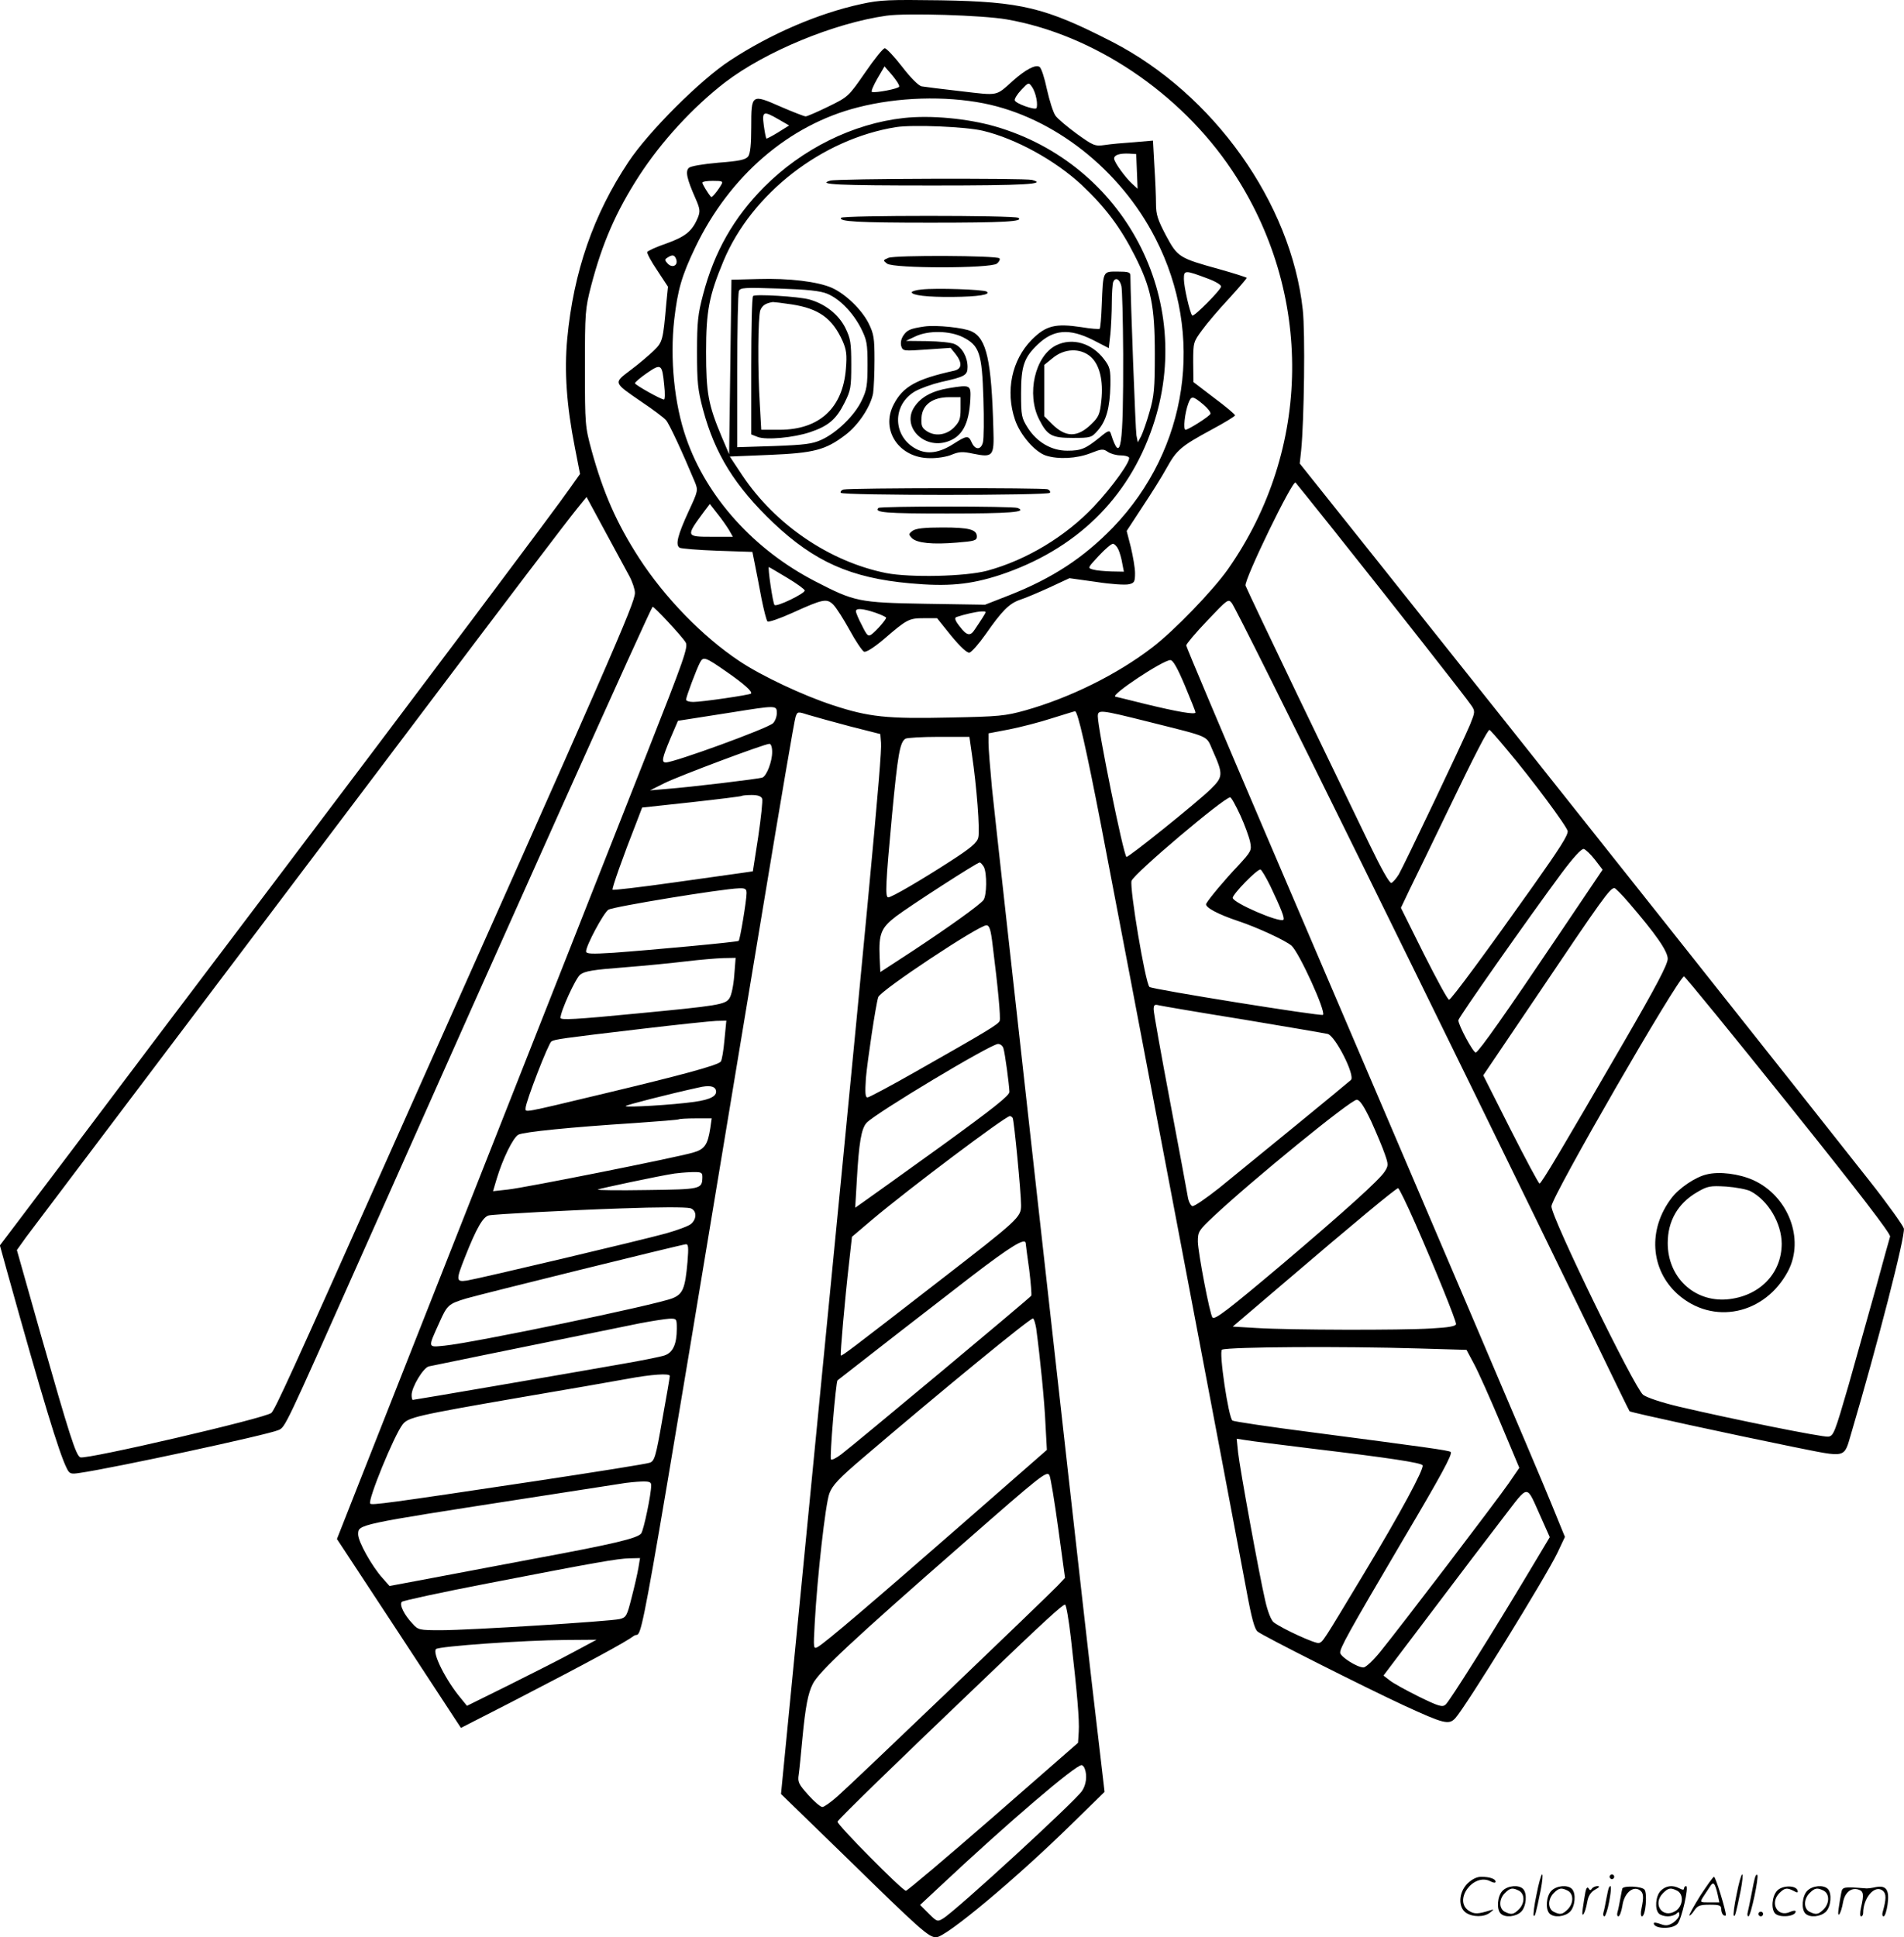 <svg version="1.0" xmlns="http://www.w3.org/2000/svg"
  viewBox="0 0 818.529 832.732"
 preserveAspectRatio="xMidYMid meet">
<g transform="translate(-0.046,833.732) scale(0.1,-0.1)"
fill="#000000" stroke="none">
<path d="M3703 8320 c-185 -40 -391 -129 -563 -242 -128 -83 -352 -307 -438
-437 -150 -225 -236 -472 -263 -760 -13 -140 -3 -286 33 -468 l22 -113 -44
-62 c-52 -76 -624 -838 -1316 -1753 -279 -368 -648 -857 -820 -1086 l-314
-415 29 -105 c154 -553 226 -789 258 -852 12 -25 17 -27 56 -21 151 22 805
163 854 184 30 12 28 10 353 740 666 1498 1243 2784 1256 2799 4 4 126 -126
142 -153 12 -19 -6 -70 -166 -476 -231 -585 -1127 -2855 -1244 -3152 l-89
-226 267 -406 266 -406 217 111 c333 172 493 259 527 285 44 32 -10 -272 556
3139 72 435 134 800 139 812 8 22 9 22 56 7 26 -8 107 -30 178 -49 l130 -33 3
-38 c5 -55 -49 -627 -339 -3588 l-91 -930 281 -273 c320 -313 354 -343 386
-343 42 0 345 253 589 493 l135 132 -55 470 c-76 660 -410 3658 -429 3844 -8
85 -15 172 -15 195 l0 41 89 17 c50 10 132 31 184 48 52 16 96 30 99 30 12 0
49 -165 112 -490 76 -393 581 -3050 625 -3289 22 -120 35 -167 48 -177 25 -20
460 -239 628 -317 174 -80 194 -85 222 -55 44 48 388 605 439 711 l32 68 -58
142 c-55 136 -484 1141 -1226 2875 -189 442 -344 809 -344 815 1 7 41 55 91
107 87 92 90 94 105 75 25 -30 914 -1836 1552 -3150 85 -176 156 -322 158
-324 4 -5 442 -100 703 -153 236 -47 217 -52 251 62 109 369 233 848 225 877
-3 12 -69 105 -148 205 -148 189 -1514 1911 -2110 2658 l-339 425 6 55 c13
129 18 510 7 606 -50 459 -384 928 -820 1152 -287 147 -389 172 -736 178 -222
3 -260 2 -342 -16z m625 -66 c373 -65 745 -314 969 -649 351 -526 344 -1199
-18 -1715 -66 -93 -230 -263 -324 -335 -152 -117 -355 -217 -546 -271 -86 -24
-114 -27 -326 -31 -269 -6 -347 2 -502 53 -126 41 -307 126 -401 189 -158 105
-321 272 -433 445 -96 149 -153 279 -203 460 -28 103 -29 111 -29 355 0 240 1
254 27 355 48 183 107 318 205 470 98 151 232 296 370 403 174 133 469 255
695 287 87 12 412 2 516 -16z m1409 -2199 c263 -330 569 -720 588 -749 18 -26
17 -29 -5 -84 -30 -72 -281 -599 -306 -643 -11 -18 -25 -34 -32 -37 -8 -2 -43
60 -96 170 -46 95 -183 379 -304 630 -121 252 -223 467 -227 478 -7 24 203
457 215 443 4 -4 79 -98 167 -208z m-3031 -194 c13 -24 24 -57 24 -72 0 -44
-95 -261 -1063 -2429 -415 -931 -484 -1081 -500 -1096 -23 -22 -794 -201 -821
-191 -19 7 -47 96 -170 527 l-103 364 40 56 c23 30 340 451 706 935 365 484
782 1035 925 1225 443 588 698 923 739 973 l39 48 80 -148 c44 -81 91 -168
104 -192z m419 -412 c72 -50 112 -85 104 -93 -6 -6 -211 -36 -248 -36 -17 0
-31 4 -31 10 0 12 45 132 60 160 14 26 22 24 115 -41z m1969 -58 c25 -60 46
-112 46 -116 0 -11 -79 3 -215 36 -66 16 -124 31 -130 32 -21 7 205 157 237
157 11 0 30 -33 62 -109z m-1754 -119 c0 -16 -8 -36 -17 -44 -26 -23 -424
-168 -460 -168 -20 0 -16 18 19 102 l33 77 45 7 c25 4 108 17 185 29 194 31
195 31 195 -3z m1597 -37 c274 -69 247 -57 277 -124 46 -103 45 -113 -10 -167
-60 -58 -356 -296 -361 -290 -14 13 -123 551 -123 604 0 30 9 29 217 -23z
m1541 -119 c105 -124 262 -335 262 -352 0 -19 -32 -70 -148 -234 -199 -281
-353 -490 -362 -490 -6 0 -54 89 -109 198 l-98 197 38 80 c22 44 96 197 165
340 116 241 170 345 178 345 2 0 36 -38 74 -84z m-2299 -23 c20 -133 35 -327
27 -356 -5 -22 -32 -45 -119 -101 -122 -79 -253 -156 -268 -156 -14 0 -11 60
16 351 25 264 34 316 58 331 7 4 71 8 143 8 l132 0 11 -77z m-859 12 c0 -42
-24 -103 -42 -110 -16 -6 -316 -42 -413 -49 l-70 -6 64 32 c66 32 426 167 449
168 7 0 12 -14 12 -35z m-43 -201 c3 -8 -5 -82 -17 -164 l-23 -148 -41 -6
c-23 -3 -157 -22 -299 -42 -142 -20 -260 -34 -263 -31 -4 4 43 138 106 298
l21 55 212 23 c117 13 214 25 216 27 2 2 22 4 43 4 26 0 41 -5 45 -16z m2056
-72 c19 -42 38 -94 42 -115 7 -35 4 -40 -51 -100 -59 -62 -125 -141 -138 -164
-8 -15 51 -46 138 -75 79 -26 205 -84 229 -106 33 -30 149 -284 135 -297 -7
-7 -737 110 -746 120 -18 18 -86 425 -77 456 10 31 398 359 424 359 5 0 24
-35 44 -78z m1524 -190 l33 -43 -190 -282 c-222 -330 -341 -499 -355 -504 -10
-3 -75 117 -75 139 0 11 300 438 443 631 50 67 86 107 96 105 8 -2 30 -23 48
-46z m-2627 -31 c14 -27 13 -124 -2 -143 -19 -23 -146 -114 -305 -219 l-138
-90 -3 65 c-4 99 6 125 70 174 64 48 349 232 360 232 4 0 12 -9 18 -19z m1232
-83 c45 -95 62 -137 56 -144 -15 -15 -218 73 -218 94 0 16 103 122 119 122 4
0 24 -33 43 -72z m-2252 -30 c0 -30 -28 -200 -34 -205 -5 -5 -372 -39 -538
-51 -95 -6 -118 -5 -118 6 0 25 75 165 96 179 20 13 489 90 562 92 27 1 32 -3
32 -21z m3792 -40 c117 -136 168 -209 168 -242 0 -24 -50 -119 -188 -357 -269
-464 -355 -609 -363 -609 -4 0 -60 105 -125 233 l-117 232 223 330 c292 434
322 475 341 475 4 0 32 -28 61 -62z m-2734 -185 c23 -182 35 -311 30 -324 -6
-15 -54 -44 -359 -217 -109 -62 -203 -112 -209 -112 -10 0 -11 20 -7 83 7 77
42 313 53 348 8 28 432 309 465 309 13 0 19 -18 27 -87z m-1111 -129 c-3 -41
-12 -86 -21 -98 -17 -27 -51 -32 -396 -65 -266 -26 -330 -29 -330 -19 0 28 65
171 85 186 19 15 56 21 187 31 90 7 210 19 268 26 58 7 129 13 159 14 l54 1
-6 -76z m4533 -555 c303 -378 439 -555 436 -567 -3 -9 -30 -107 -60 -217 -31
-110 -84 -299 -118 -420 -60 -207 -65 -220 -88 -223 -25 -3 -412 75 -642 129
-76 18 -138 39 -154 51 -38 31 -394 761 -394 810 0 40 547 988 570 988 5 0
207 -248 450 -551z m-2344 366 c186 -31 349 -59 362 -62 33 -8 120 -180 100
-198 -16 -15 -423 -348 -566 -464 -57 -45 -109 -81 -116 -78 -7 3 -16 20 -19
39 -3 18 -37 202 -76 408 -39 206 -71 385 -71 398 0 20 4 23 23 18 13 -3 176
-31 363 -61z m-2231 -87 c-4 -46 -11 -88 -16 -94 -13 -16 -173 -59 -504 -138
-355 -85 -335 -81 -335 -62 0 26 98 279 111 287 16 9 41 13 389 54 151 18 295
33 319 34 l44 1 -8 -82z m1199 -36 c7 -21 25 -157 26 -188 0 -16 -68 -70 -297
-236 -164 -118 -313 -225 -332 -238 l-34 -24 7 120 c9 158 19 220 42 245 36
40 534 339 565 339 10 0 20 -8 23 -18z m-1237 -178 c10 -26 -19 -43 -92 -53
-91 -13 -295 -25 -295 -18 0 4 187 52 315 80 42 10 66 6 72 -9z m2818 -136
c23 -51 50 -115 59 -142 16 -45 15 -50 -1 -75 -24 -37 -173 -171 -438 -396
-236 -199 -292 -242 -302 -231 -11 11 -62 278 -63 326 0 43 3 48 68 109 164
154 589 501 615 501 13 0 30 -25 62 -92z m-1541 14 c6 -10 36 -321 36 -375 0
-52 -7 -59 -360 -332 -378 -293 -411 -318 -415 -314 -3 4 17 237 36 402 l12
108 86 73 c159 134 573 445 593 446 4 0 9 -4 12 -8z m-1300 -44 c-11 -71 -24
-91 -74 -105 -71 -21 -727 -152 -797 -159 l-63 -7 16 54 c26 86 70 176 93 189
24 12 221 32 501 50 102 7 187 14 189 16 2 2 35 4 73 4 l68 0 -6 -42z m-34
-210 c-1 -52 -4 -53 -237 -56 -120 -2 -215 -1 -213 2 5 4 264 59 330 69 14 2
46 5 73 6 43 1 47 -1 47 -21z m3065 -200 c84 -191 175 -416 175 -432 0 -9 -31
-15 -107 -19 -129 -8 -608 -7 -751 2 l-102 6 217 185 c303 259 485 410 494
410 4 0 37 -68 74 -152z m-3117 66 c27 -8 30 -44 4 -67 -9 -9 -58 -27 -107
-41 -104 -29 -802 -194 -857 -203 -48 -7 -48 1 -8 102 49 124 77 172 102 178
20 5 356 23 568 30 167 6 276 6 298 1z m1442 -151 c0 -5 7 -55 15 -113 7 -57
11 -108 9 -112 -6 -10 -760 -639 -817 -682 -21 -16 -41 -26 -44 -22 -7 6 21
334 28 340 80 63 434 338 577 448 170 130 231 167 232 141z m-1454 -80 c-10
-114 -20 -138 -64 -156 -72 -29 -857 -192 -981 -204 -73 -7 -72 -12 -21 101
33 74 39 79 115 102 69 20 923 231 944 233 11 1 12 -14 7 -76z m-46 -287 c0
-67 -17 -103 -53 -115 -18 -6 -108 -24 -202 -40 -215 -38 -873 -151 -880 -151
-3 0 -5 10 -5 21 0 34 50 117 74 123 17 4 332 68 906 185 52 10 110 19 128 20
31 1 32 0 32 -43z m1545 2 c17 -127 36 -316 40 -413 l6 -110 -368 -322 c-388
-339 -585 -507 -617 -525 -19 -10 -19 -7 -13 103 11 199 46 512 63 557 13 35
41 65 148 156 335 286 713 596 727 596 4 0 10 -19 14 -42z m1645 -87 l205 -6
32 -60 c18 -33 69 -147 114 -254 l81 -193 -46 -67 c-49 -71 -461 -612 -552
-724 -30 -37 -62 -67 -72 -67 -27 0 -96 44 -100 62 -3 18 33 84 268 483 167
282 216 373 207 381 -6 7 -111 21 -599 85 -180 23 -333 46 -339 50 -17 10 -60
300 -45 305 35 12 518 15 846 5z m-3220 -118 c0 -5 -14 -88 -32 -186 -28 -162
-34 -180 -54 -187 -12 -5 -233 -40 -491 -79 -646 -97 -703 -104 -711 -97 -12
13 102 292 139 340 24 31 58 39 509 117 195 33 400 69 455 79 107 20 185 25
185 13z m2765 -313 c326 -39 464 -60 471 -71 8 -14 -96 -207 -254 -469 -177
-294 -173 -288 -191 -295 -14 -5 -158 61 -195 89 -11 9 -26 46 -37 96 -26 113
-108 562 -116 634 l-6 59 39 -6 c22 -4 152 -20 289 -37z m-1095 -343 l29 -212
-32 -34 c-48 -50 -884 -851 -945 -904 -29 -26 -59 -47 -66 -47 -8 0 -35 23
-61 52 -41 46 -46 55 -41 87 3 20 10 90 16 156 13 136 24 194 45 235 28 53
165 182 650 606 333 292 356 310 367 290 5 -9 22 -112 38 -229z m-1750 186 c0
-38 -32 -192 -43 -207 -16 -21 -116 -45 -467 -110 -162 -31 -367 -69 -455 -86
l-160 -30 -30 34 c-46 51 -105 157 -105 188 0 43 -4 42 705 152 231 36 431 67
445 69 14 2 44 5 68 6 34 1 42 -2 42 -16z m3826 -140 l37 -83 -88 -147 c-154
-258 -343 -559 -360 -573 -14 -12 -30 -7 -116 35 -54 27 -111 58 -125 70 l-26
20 208 275 c114 151 252 333 307 404 114 147 96 147 163 -1z m-3881 -215 c-4
-24 -17 -81 -29 -127 -20 -79 -23 -86 -51 -93 -41 -10 -647 -48 -769 -48 -93
0 -98 1 -122 28 -36 38 -58 82 -46 94 5 5 171 41 368 79 469 91 560 107 612
108 l44 1 -7 -42z m1859 -300 c28 -245 37 -353 34 -404 l-3 -48 -364 -318
c-201 -175 -370 -318 -376 -318 -15 0 -298 286 -294 297 4 11 257 257 630 613
253 243 337 320 348 320 5 0 16 -64 25 -142z m-2136 -61 c-53 -29 -178 -92
-278 -142 l-182 -90 -26 32 c-64 76 -124 195 -107 212 13 12 379 38 555 39
l135 1 -97 -52z m2196 -503 c11 -29 6 -69 -12 -95 -28 -43 -543 -516 -597
-548 -24 -15 -27 -14 -62 21 l-37 37 90 84 c288 270 577 517 604 517 5 0 11
-7 14 -16z M3720 8026 c-72 -104 -73 -105 -159 -147 -47 -23 -91 -42 -97 -42
-6 0 -55 19 -108 42 -125 55 -126 54 -126 -88 0 -74 -4 -113 -13 -126 -11 -14
-36 -20 -128 -27 -69 -6 -119 -15 -127 -22 -16 -15 -9 -47 29 -133 19 -43 20
-55 10 -80 -24 -59 -54 -83 -135 -112 -44 -15 -81 -32 -83 -37 -2 -5 17 -41
43 -79 l46 -70 -7 -70 c-14 -161 -16 -168 -54 -205 -20 -19 -64 -57 -99 -83
-75 -57 -77 -52 48 -138 48 -32 94 -67 103 -77 14 -15 71 -138 124 -265 15
-37 15 -39 -25 -125 -48 -104 -59 -147 -40 -159 7 -4 80 -10 163 -13 l150 -5
11 -55 c6 -30 19 -95 28 -145 10 -49 21 -94 26 -99 4 -4 52 12 107 37 132 60
148 63 176 35 13 -13 44 -62 70 -109 26 -48 54 -89 62 -93 9 -3 40 16 83 52
102 88 110 92 174 92 l57 0 61 -76 c39 -47 68 -74 78 -72 9 2 40 37 69 78 71
102 102 133 148 149 22 7 79 31 127 53 l86 40 115 -16 c63 -10 126 -14 141
-10 23 5 26 11 26 48 0 22 -9 73 -18 111 l-18 70 68 104 c38 57 85 132 104
167 43 78 63 94 192 164 56 30 102 58 102 62 0 4 -40 38 -90 75 l-89 68 -1 86
c0 84 1 87 38 137 20 28 72 89 115 135 42 46 77 87 77 90 0 2 -53 19 -117 37
-174 48 -180 52 -230 145 -35 67 -43 89 -43 136 0 31 -3 104 -7 164 l-6 108
-81 -7 c-45 -3 -101 -8 -126 -12 -43 -6 -49 -3 -119 47 -41 30 -83 65 -93 79
-10 14 -26 65 -37 114 -10 48 -24 92 -32 96 -17 11 -60 -12 -113 -59 -76 -68
-60 -65 -223 -46 -81 9 -158 19 -170 21 -13 2 -48 37 -84 84 -34 44 -68 80
-75 80 -7 0 -45 -47 -84 -104z m146 -61 c-2 -9 -101 -28 -117 -23 -5 2 6 27
23 57 l31 53 33 -38 c18 -22 32 -43 30 -49z m590 -52 c4 -19 3 -37 0 -41 -9
-8 -89 20 -93 34 -2 6 10 26 28 45 30 32 32 33 45 14 8 -10 17 -34 20 -52z
m-226 -20 c301 -60 587 -285 738 -581 213 -415 140 -905 -182 -1241 -127 -131
-259 -218 -446 -292 l-105 -41 -255 4 c-289 5 -305 9 -474 96 -264 136 -468
362 -556 617 -51 146 -70 341 -51 509 15 128 32 188 91 311 147 306 402 526
699 601 171 44 374 50 541 17z m-882 -69 l45 -26 -48 -30 c-26 -16 -49 -28
-50 -26 -2 2 -7 27 -11 56 -8 62 -2 64 64 26z m1540 -223 l3 -75 -22 20 c-30
27 -79 94 -79 110 0 15 24 23 65 21 l30 -2 3 -74z m-1787 -58 c-17 -29 -41
-57 -44 -52 -15 18 -37 55 -37 61 0 5 20 8 45 8 41 0 45 -2 36 -17z m-194
-319 c10 -26 -14 -41 -35 -21 -15 16 -15 19 -2 27 21 14 30 12 37 -6z m2288
-85 c30 -11 55 -26 55 -33 0 -14 -117 -132 -124 -125 -10 10 -36 124 -36 157
0 39 4 39 105 1z m-2339 -458 c4 -34 3 -61 -1 -61 -13 0 -125 63 -125 70 0 4
23 24 52 44 61 42 65 39 74 -53z m2317 -82 c20 -17 34 -35 31 -41 -8 -13 -95
-68 -107 -68 -11 0 -3 73 12 113 13 34 18 34 64 -4z m-2039 -539 l17 -30 -90
0 c-113 0 -113 1 -34 108 l25 33 32 -41 c18 -22 40 -54 50 -70z m1674 -84 c6
-13 14 -40 17 -60 l7 -36 -53 1 c-30 1 -65 4 -79 8 -25 7 -24 7 24 59 27 29
54 52 61 52 6 0 17 -11 23 -24z m-1424 -122 c42 -25 76 -50 76 -55 0 -13 -121
-72 -130 -62 -7 7 -30 163 -24 163 1 0 36 -21 78 -46z m379 -150 c26 -9 47
-19 47 -22 -1 -9 -40 -54 -62 -71 -15 -11 -20 -7 -42 38 -15 28 -26 55 -26 61
0 14 29 12 83 -6z m462 -21 c-10 -16 -25 -38 -33 -50 -20 -32 -35 -29 -66 12
-20 25 -23 36 -14 40 36 12 85 23 107 24 23 1 23 1 6 -26z M3885 7830 c-217
-24 -436 -132 -600 -297 -130 -131 -214 -278 -262 -462 -22 -83 -26 -117 -26
-246 0 -130 3 -163 26 -249 51 -190 137 -329 303 -487 176 -166 332 -236 586
-259 163 -15 259 -6 388 36 324 108 551 327 656 638 186 544 -121 1129 -678
1290 -119 34 -276 49 -393 36z m342 -55 c141 -34 310 -127 424 -233 101 -95
167 -183 228 -304 70 -138 86 -215 86 -423 0 -147 -3 -181 -23 -249 -12 -43
-29 -90 -36 -104 l-14 -26 -6 30 c-4 22 -25 575 -26 687 0 14 -9 17 -55 17
-64 0 -62 5 -68 -143 -2 -54 -6 -100 -9 -103 -3 -2 -38 0 -78 7 -113 17 -153
7 -214 -54 -86 -87 -114 -221 -72 -344 22 -65 85 -138 133 -154 54 -17 131
-13 191 10 48 19 55 20 75 6 12 -8 36 -15 54 -15 17 0 34 -4 37 -9 9 -14 -70
-125 -151 -211 -121 -128 -289 -230 -459 -276 -94 -25 -331 -30 -434 -10 -243
49 -477 208 -619 421 l-53 80 170 7 c192 8 242 21 327 86 56 42 109 123 119
179 3 21 6 85 6 144 0 93 -3 111 -25 156 -30 60 -100 127 -158 153 -61 27
-185 42 -317 38 l-115 -3 -5 -375 -5 -375 -32 75 c-58 138 -67 189 -67 365 0
177 13 242 75 391 121 289 423 524 742 575 73 11 300 2 374 -16z m594 -666 c4
-13 7 -145 8 -294 1 -402 -10 -477 -53 -342 -5 16 -11 15 -48 -16 -61 -49 -80
-57 -139 -57 -68 0 -130 36 -170 98 -27 43 -29 52 -29 149 0 117 13 154 72
210 67 64 135 70 237 19 l68 -35 7 61 c3 34 6 94 6 134 0 40 3 80 6 89 9 22
27 14 35 -16z m-1265 -34 c54 -22 110 -80 145 -147 26 -52 29 -67 29 -158 0
-87 -3 -109 -25 -154 -30 -64 -107 -139 -173 -169 -39 -18 -72 -22 -205 -27
l-157 -5 0 327 c0 179 3 334 7 344 6 15 21 16 173 11 121 -4 177 -10 206 -22z
M3570 7561 c-60 -17 32 -21 445 -21 392 0 490 6 422 24 -31 8 -836 6 -867 -3z
M3616 7401 c-10 -16 70 -21 384 -21 316 0 404 5 378 21 -17 11 -755 11 -762 0z
M3820 7229 c-24 -10 -24 -11 -6 -25 29 -21 443 -21 472 0 10 8 15 18 11 23
-13 12 -447 14 -477 2z M3963 7093 c-24 -2 -43 -8 -43 -12 0 -13 68 -21 175
-20 112 1 167 10 147 23 -15 9 -217 16 -279 9z M3975 6934 c-61 -9 -75 -15
-91 -39 -10 -15 -13 -32 -9 -46 7 -21 10 -21 110 -14 l102 7 22 -27 c29 -38
27 -63 -6 -71 -163 -36 -221 -68 -261 -146 -57 -110 24 -230 156 -230 31 -1
74 6 94 15 32 13 47 14 93 4 84 -17 90 -11 86 104 -8 296 -29 392 -94 422 -34
16 -151 28 -202 21z m165 -46 c71 -36 82 -69 88 -263 3 -90 2 -175 -2 -189 -8
-33 -33 -34 -48 -1 -14 32 -21 31 -79 -6 -61 -39 -112 -46 -159 -22 -102 53
-106 189 -6 248 23 13 73 31 111 40 104 23 115 29 115 65 0 42 -23 84 -55 98
-14 7 -67 12 -118 13 l-92 1 40 19 c57 27 148 25 205 -3z M4080 6669 c-72 -12
-120 -38 -148 -80 -57 -83 38 -184 141 -150 64 21 93 75 99 181 3 63 1 64 -92
49z m50 -90 c0 -43 -5 -55 -29 -80 -34 -33 -83 -39 -119 -13 -19 13 -22 24
-20 57 4 55 48 87 119 87 l49 0 0 -51z M3627 6233 c-9 -2 -15 -9 -12 -14 8
-12 892 -12 899 0 3 5 -1 12 -10 15 -18 7 -850 6 -877 -1z M3777 6154 c-20
-20 31 -24 296 -24 270 0 347 6 302 24 -22 8 -590 8 -598 0z M3924 6056 c-18
-14 -18 -16 -3 -32 22 -21 88 -28 193 -19 75 6 86 9 86 26 0 30 -33 39 -147
39 -79 0 -114 -4 -129 -14z M4541 6853 c-91 -45 -129 -210 -73 -319 35 -69 54
-79 144 -79 77 0 81 1 108 32 36 41 52 97 54 194 1 69 -2 79 -27 112 -53 70
-137 94 -206 60z m147 -48 c39 -33 57 -103 47 -191 -6 -57 -11 -69 -43 -100
-60 -58 -110 -58 -169 1 l-33 33 0 110 0 111 37 30 c50 41 117 43 161 6z
M3238 7065 c-5 -5 -8 -140 -8 -302 l0 -293 28 -11 c36 -14 156 -3 226 21 78
26 112 56 146 124 28 55 30 68 30 166 0 95 -3 112 -26 159 -29 57 -86 102
-154 121 -47 13 -233 24 -242 15z m165 -36 c118 -18 176 -60 220 -158 16 -37
19 -58 14 -118 -13 -169 -113 -262 -283 -263 l-81 0 -6 107 c-10 156 -8 378 2
407 9 21 23 30 54 35 5 0 41 -4 80 -10z M7337 3289 c-48 -11 -119 -59 -151
-102 -102 -134 -91 -306 26 -412 152 -136 377 -89 476 100 71 137 0 322 -151
390 -61 27 -146 38 -200 24z m189 -72 c76 -40 133 -137 134 -225 0 -130 -97
-228 -236 -240 -142 -11 -254 96 -254 242 0 94 43 170 125 218 46 27 56 29
126 25 42 -3 89 -12 105 -20z M6606 194 c-10 -47 -15 -88 -12 -91 5 -6 9 7 30
110 7 37 10 67 6 67 -4 0 -15 -39 -24 -86z M6920 270 c0 -5 5 -10 10 -10 6 0
10 5 10 10 0 6 -4 10 -10 10 -5 0 -10 -4 -10 -10z M7466 194 c-10 -47 -15 -88
-12 -91 5 -6 9 7 30 110 7 37 10 67 6 67 -4 0 -15 -39 -24 -86z M7546 269 c-3
-8 -10 -41 -16 -74 -6 -33 -14 -68 -16 -77 -3 -10 -1 -18 3 -18 10 0 46 171
38 178 -2 3 -7 -1 -9 -9z M6309 241 c-38 -38 -41 -101 -7 -125 29 -20 79 -20
104 0 18 14 18 15 1 10 -53 -17 -69 -17 -92 -2 -69 45 21 166 94 126 12 -6 21
-7 21 -1 0 12 -25 21 -62 21 -19 0 -39 -10 -59 -29z M7310 189 c-28 -45 -49
-83 -47 -85 2 -3 12 7 21 21 14 21 24 25 66 25 43 0 50 -3 50 -19 0 -11 5 -23
10 -26 6 -3 10 -3 10 1 0 20 -44 164 -51 164 -4 0 -30 -37 -59 -81z m75 4 l7
-33 -42 0 c-42 0 -42 0 -28 23 8 12 21 32 29 44 15 25 22 18 34 -34z M6460
210 c-22 -22 -27 -79 -8 -98 19 -19 66 -14 88 8 22 22 27 79 8 98 -19 19 -66
14 -88 -8z m71 0 c25 -14 25 -54 -1 -80 -23 -23 -33 -24 -61 -10 -25 14 -25
54 1 80 23 23 33 24 61 10z M6670 210 c-22 -22 -27 -79 -8 -98 19 -19 66 -14
88 8 22 22 27 79 8 98 -19 19 -66 14 -88 -8z m71 0 c25 -14 25 -54 -1 -80 -23
-23 -33 -24 -61 -10 -25 14 -25 54 1 80 23 23 33 24 61 10z M6816 204 c-3 -16
-8 -47 -11 -69 -8 -51 10 -26 19 27 5 27 15 42 34 53 18 10 22 14 10 15 -9 0
-20 -5 -24 -11 -5 -8 -9 -8 -14 1 -5 8 -10 3 -14 -16z M6917 223 c-2 -4 -7
-26 -11 -48 -4 -22 -9 -48 -12 -57 -3 -10 -1 -18 4 -18 4 0 14 28 20 62 11 58
10 81 -1 61z M6975 220 c-1 -3 -5 -23 -9 -45 -4 -22 -9 -48 -12 -57 -3 -10 -1
-18 4 -18 5 0 13 20 17 45 7 53 44 87 74 68 17 -11 19 -28 8 -80 -4 -18 -3
-33 2 -33 16 0 24 99 11 115 -12 14 -87 18 -95 5z M7140 210 c-22 -22 -27 -79
-8 -98 7 -7 24 -12 38 -12 14 0 31 5 38 12 9 9 12 8 12 -5 0 -9 -12 -24 -26
-34 -21 -13 -32 -15 -55 -6 -16 6 -29 8 -29 3 0 -24 81 -27 102 -2 18 19 50
162 37 162 -5 0 -9 -5 -9 -10 0 -7 -6 -7 -19 0 -30 16 -59 12 -81 -10z m71 0
c29 -16 25 -65 -6 -86 -56 -37 -103 28 -55 76 23 23 33 24 61 10z M7641 211
c-23 -23 -28 -80 -9 -99 19 -19 88 -13 88 9 0 5 -11 4 -24 -2 -54 -25 -89 38
-46 81 23 23 33 24 62 9 16 -9 19 -8 16 3 -8 22 -64 22 -87 -1z M7770 210
c-22 -22 -27 -79 -8 -98 19 -19 66 -14 88 8 22 22 27 79 8 98 -19 19 -66 14
-88 -8z m71 0 c25 -14 25 -54 -1 -80 -23 -23 -33 -24 -61 -10 -25 14 -25 54 1
80 23 23 33 24 61 10z M7916 201 c-3 -14 -8 -44 -11 -66 -8 -51 10 -26 19 27
8 41 35 63 66 53 22 -7 24 -21 11 -77 -5 -22 -5 -38 0 -38 5 0 9 6 9 13 0 68
51 125 85 97 15 -13 15 -35 -1 -92 -3 -10 -1 -18 4 -18 6 0 13 23 17 50 9 63
-5 84 -49 76 -17 -4 -35 -6 -41 -6 -101 8 -104 7 -109 -19z M7560 110 c0 -5 5
-10 10 -10 6 0 10 5 10 10 0 6 -4 10 -10 10 -5 0 -10 -4 -10 -10z"/>
</g>
</svg>

